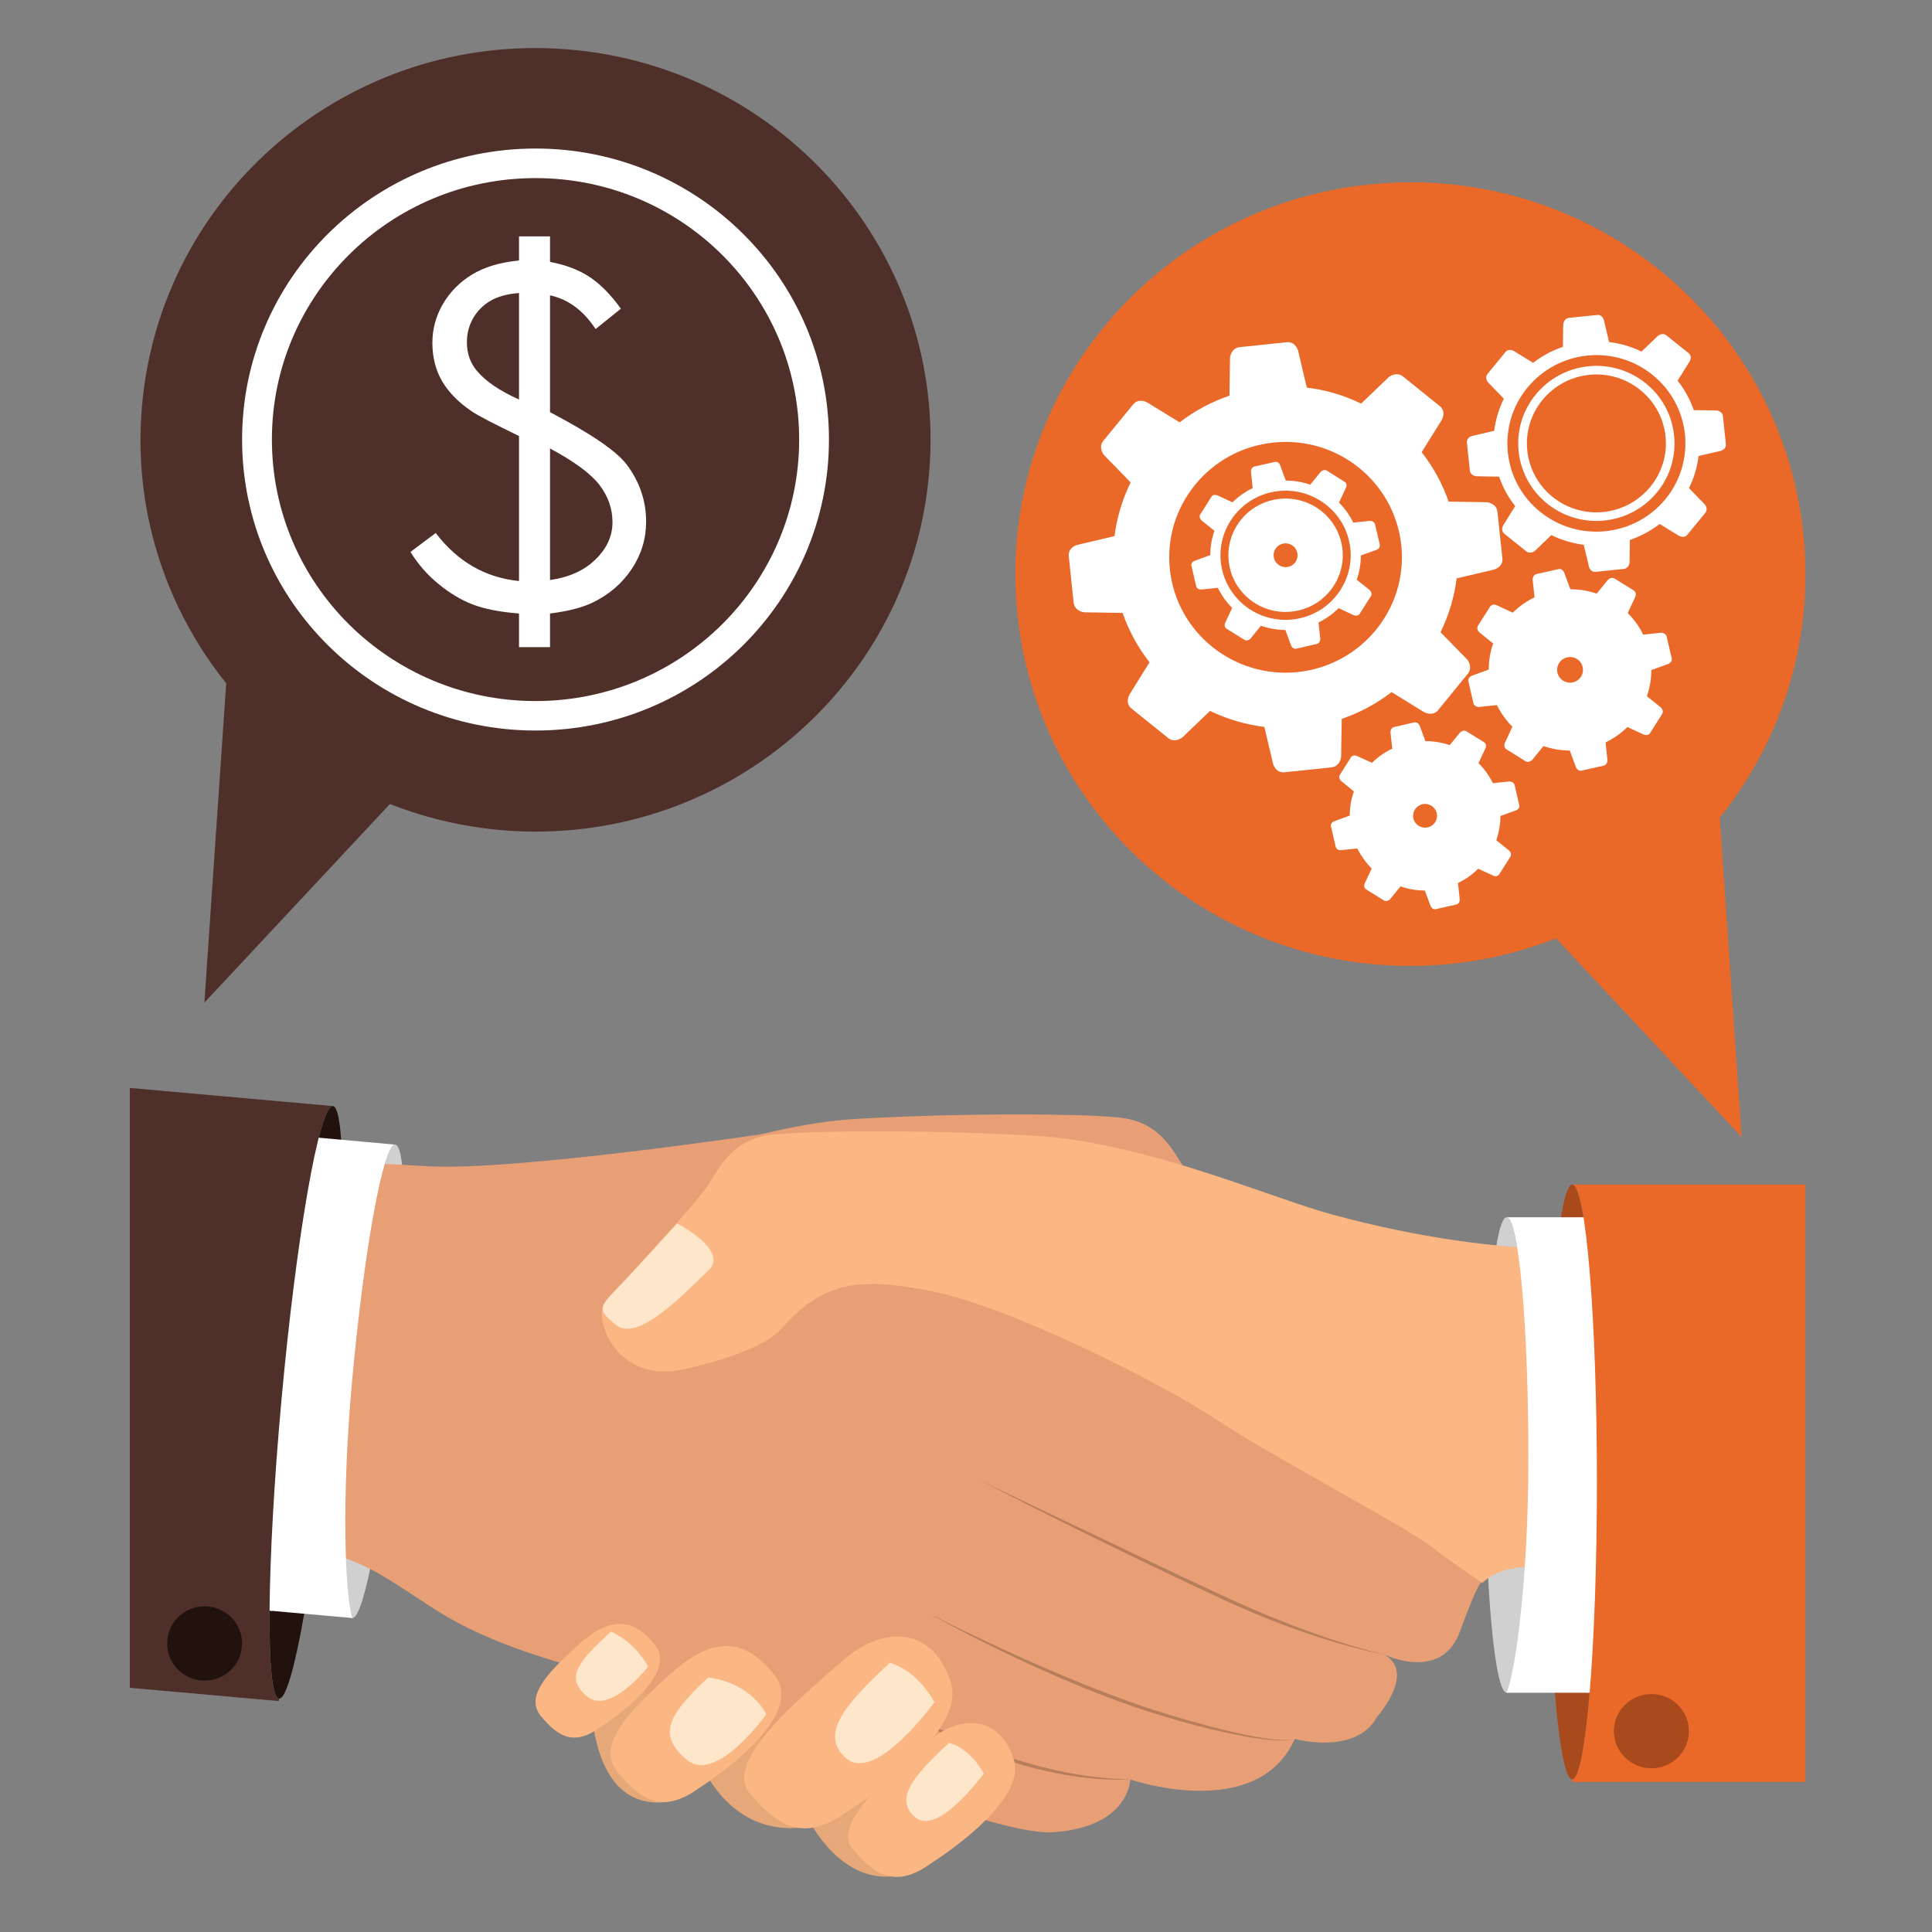 <svg xmlns="http://www.w3.org/2000/svg" xmlns:xlink="http://www.w3.org/1999/xlink" width="100" viewBox="0 0 75 75" height="100" preserveAspectRatio="xMidYMid meet"><rect x="0" y="0" width="75" height="75" fill="#808080" stroke="none"/><defs><clipPath id="1c6c481fad"><path d="M 5.031 1.375 L 37 1.375 L 37 39 L 5.031 39 Z M 5.031 1.375 " clip-rule="nonzero"></path></clipPath><clipPath id="0a88a5d599"><path d="M 61 45 L 70.281 45 L 70.281 70 L 61 70 Z M 61 45 " clip-rule="nonzero"></path></clipPath><clipPath id="111f79dcae"><path d="M 5.031 42 L 13 42 L 13 67 L 5.031 67 Z M 5.031 42 " clip-rule="nonzero"></path></clipPath><clipPath id="a43a3f09b4"><path d="M 39 7 L 70.281 7 L 70.281 45 L 39 45 Z M 39 7 " clip-rule="nonzero"></path></clipPath></defs><g clip-path="url(#1c6c481fad)"><path fill="#4f2f29" d="M 21.66 1.891 C 13.203 1.41 5.961 7.824 5.48 16.211 C 5.254 20.086 6.523 23.707 8.781 26.527 L 7.934 38.922 L 15.137 31.211 C 16.625 31.797 18.23 32.16 19.918 32.258 C 28.375 32.734 35.617 26.324 36.098 17.938 C 36.582 9.551 30.113 2.367 21.66 1.891 " fill-opacity="1" fill-rule="nonzero"></path></g><path fill="#d1d0d0" d="M 13.672 53.547 C 13.211 58.621 13.211 62.77 13.676 62.812 C 14.137 62.855 14.887 58.773 15.348 53.695 C 15.809 48.621 15.809 44.473 15.344 44.434 C 14.883 44.391 14.133 48.473 13.672 53.547 " fill-opacity="1" fill-rule="nonzero"></path><path fill="#d1d0d0" d="M 59.332 56.48 C 59.332 61.578 58.953 65.711 58.488 65.711 C 58.023 65.711 57.648 61.578 57.648 56.48 C 57.648 51.387 58.023 47.254 58.488 47.254 C 58.953 47.254 59.332 51.387 59.332 56.48 " fill-opacity="1" fill-rule="nonzero"></path><path fill="#a94a1c" d="M 61.992 57.531 C 61.992 63.91 61.562 69.078 61.035 69.078 C 60.508 69.078 60.078 63.91 60.078 57.531 C 60.078 51.152 60.508 45.984 61.035 45.984 C 61.562 45.984 61.992 51.152 61.992 57.531 " fill-opacity="1" fill-rule="nonzero"></path><path fill="#e89f75" d="M 50.066 50.148 C 50.074 49.961 49.895 49.766 49.555 49.41 C 48.781 48.594 46.473 46.082 46.008 45.391 C 45.504 44.648 45.02 43.449 43.215 43.363 C 41.879 43.242 37.613 43.191 33.328 43.43 C 29.043 43.664 24.16 45.836 21.73 46.496 C 14.715 48.395 10.434 47.719 10.434 47.719 C 10.434 47.719 11.047 57.758 11.09 58.098 C 11.117 58.336 14.902 59.609 16.641 61.23 C 16.641 61.23 17.168 59.957 17.875 59.402 C 18.887 58.602 23.957 55.965 26.203 54.477 C 28.449 52.984 34.23 50.094 37.227 49.484 C 40.223 48.871 41.543 49.148 43.129 50.926 C 44.031 51.934 46.953 52.504 46.953 52.504 C 48.887 52.941 49.949 51.559 50.074 50.586 C 50.074 50.586 50.148 50.414 50.066 50.148 " fill-opacity="1" fill-rule="nonzero"></path><path fill="#e6a878" d="M 27.367 68.766 C 27.367 68.766 28.426 71.152 30.977 70.957 C 33.527 70.758 31.289 68.41 31.289 68.41 L 29.453 66.281 L 27.367 68.766 " fill-opacity="1" fill-rule="nonzero"></path><path fill="#e6a878" d="M 22.938 65.203 C 22.938 65.203 22.621 69.977 25.543 69.973 C 27.648 69.969 25.801 67.863 25.801 67.863 L 26 64.551 L 22.938 65.203 " fill-opacity="1" fill-rule="nonzero"></path><path fill="#e89f75" d="M 57.543 61.445 C 57.543 61.445 53.465 57.383 50.582 56.48 C 48.453 55.816 49.012 54.812 43.203 52.352 C 38.977 50.559 38.316 49.758 37.445 49.539 C 37.176 49.492 35.875 49.852 35.578 49.832 L 35.379 50.039 C 35.254 50.039 35.125 49.547 34.996 49.539 C 34.043 49.527 33.074 49.516 32.199 50.012 C 31.914 50.199 31.023 50.664 30.688 50.957 C 29.328 52.363 28.441 52.719 26.508 53.16 C 24.578 53.602 23.512 52.219 23.387 51.242 C 23.258 50.27 26.324 47.855 27.676 45.715 C 28.461 44.477 29.766 44.117 30.246 44.023 L 29.68 44.012 C 29.68 44.012 19.949 45.473 16.59 45.273 C 13.23 45.074 9.695 44.93 9.695 44.93 L 9.551 59.727 C 9.551 59.727 12.465 59.82 14.637 61.051 C 16.809 62.281 17.355 63.223 21.723 64.543 C 26.094 65.859 38.027 71.359 40.941 71.125 C 43.863 70.891 43.875 69.078 43.875 69.078 C 43.875 69.078 48.797 70.777 50.266 67.504 C 50.266 67.504 52.633 68.16 53.453 66.652 C 53.453 66.652 55.012 64.914 53.715 64.219 C 53.023 63.848 55.844 65.617 56.672 63.34 C 57.504 61.066 57.543 61.445 57.543 61.445 " fill-opacity="1" fill-rule="nonzero"></path><path fill="#fab683" d="M 30.246 44.023 C 31.582 43.898 35.848 43.848 40.133 44.086 C 44.422 44.324 49.301 46.496 51.73 47.152 C 58.746 49.051 63.027 48.375 63.027 48.375 C 63.027 48.375 63.41 61.344 63.371 61.688 C 63.34 61.926 59.281 59.824 57.543 61.445 C 57.543 61.445 56.293 60.613 55.59 60.059 C 54.574 59.258 49.504 56.621 47.262 55.133 C 45.016 53.645 39.23 50.75 36.234 50.141 C 33.238 49.527 31.918 49.805 30.332 51.582 C 29.43 52.59 26.508 53.16 26.508 53.16 C 24.578 53.602 23.512 52.219 23.387 51.242 C 23.387 51.242 23.199 50.801 23.758 50.223 C 24.316 49.648 26.953 46.793 27.457 46.047 C 27.961 45.305 28.441 44.105 30.246 44.023 " fill-opacity="1" fill-rule="nonzero"></path><path fill="#e6a878" d="M 31.426 70.691 C 31.426 70.691 32.551 73.004 34.598 72.844 C 36.645 72.688 34.852 70.801 34.852 70.801 L 33.867 69.176 L 31.426 70.691 " fill-opacity="1" fill-rule="nonzero"></path><path fill="#b87d5b" d="M 34.344 65.957 C 34.434 66.016 34.523 66.07 34.617 66.121 C 34.707 66.176 34.797 66.23 34.887 66.285 C 35.07 66.391 35.254 66.492 35.441 66.594 C 35.812 66.793 36.191 66.984 36.57 67.168 C 36.953 67.348 37.34 67.52 37.73 67.68 C 38.121 67.84 38.516 67.992 38.914 68.129 C 39.312 68.27 39.715 68.395 40.121 68.504 C 40.527 68.617 40.941 68.715 41.355 68.797 C 42.184 68.961 43.027 69.059 43.875 69.078 C 43.027 69.113 42.176 69.043 41.336 68.898 C 40.918 68.824 40.5 68.73 40.09 68.625 C 39.68 68.516 39.273 68.391 38.871 68.254 C 38.469 68.113 38.074 67.961 37.68 67.793 C 37.289 67.625 36.906 67.449 36.527 67.258 C 36.148 67.066 35.773 66.863 35.41 66.648 C 35.227 66.539 35.047 66.43 34.871 66.316 C 34.691 66.199 34.516 66.082 34.344 65.957 " fill-opacity="1" fill-rule="nonzero"></path><path fill="#b87d5b" d="M 36.141 62.672 C 36.281 62.742 36.422 62.812 36.562 62.883 L 36.98 63.094 C 37.266 63.23 37.547 63.367 37.828 63.504 C 38.395 63.773 38.961 64.039 39.535 64.297 C 40.105 64.555 40.68 64.805 41.258 65.047 C 41.836 65.289 42.418 65.527 43.004 65.746 C 43.59 65.973 44.18 66.18 44.773 66.375 C 45.074 66.473 45.371 66.562 45.672 66.652 C 45.973 66.742 46.273 66.828 46.578 66.91 C 46.879 66.996 47.184 67.074 47.488 67.148 C 47.793 67.223 48.098 67.293 48.402 67.355 C 48.711 67.418 49.02 67.473 49.332 67.512 C 49.488 67.527 49.645 67.543 49.801 67.547 C 49.879 67.547 49.957 67.547 50.035 67.543 C 50.074 67.539 50.113 67.539 50.152 67.531 C 50.188 67.523 50.23 67.52 50.266 67.504 C 50.23 67.52 50.191 67.527 50.152 67.535 C 50.113 67.543 50.074 67.547 50.035 67.555 C 49.957 67.562 49.879 67.566 49.801 67.566 C 49.641 67.566 49.484 67.559 49.328 67.547 C 49.012 67.516 48.703 67.473 48.391 67.418 C 47.773 67.309 47.16 67.168 46.551 67.012 C 46.246 66.934 45.941 66.852 45.641 66.762 C 45.336 66.676 45.035 66.586 44.738 66.492 C 44.137 66.301 43.543 66.09 42.953 65.867 C 42.367 65.645 41.785 65.41 41.207 65.16 C 40.633 64.914 40.059 64.656 39.492 64.387 C 38.355 63.852 37.234 63.285 36.141 62.672 " fill-opacity="1" fill-rule="nonzero"></path><path fill="#b87d5b" d="M 38.016 57.457 L 45.746 61.141 L 46.715 61.594 C 47.039 61.746 47.363 61.898 47.688 62.047 C 48.012 62.195 48.336 62.34 48.664 62.48 C 48.988 62.625 49.32 62.758 49.652 62.891 C 50.312 63.156 50.98 63.402 51.66 63.629 C 52.336 63.852 53.02 64.059 53.715 64.219 C 53.363 64.156 53.016 64.074 52.672 63.984 C 52.324 63.898 51.98 63.801 51.637 63.695 C 50.953 63.488 50.277 63.254 49.609 62.996 C 49.273 62.867 48.941 62.734 48.613 62.594 C 48.285 62.457 47.957 62.312 47.633 62.164 C 47.309 62.012 46.984 61.863 46.66 61.711 L 45.691 61.254 L 44.727 60.793 L 43.762 60.324 L 42.801 59.855 L 41.84 59.383 C 40.559 58.75 39.285 58.109 38.016 57.457 " fill-opacity="1" fill-rule="nonzero"></path><path fill="#fab683" d="M 36.145 72.332 C 36.145 72.332 39.895 69.996 39.359 68.312 C 38.828 66.629 37.316 66.473 35.984 67.645 C 34.652 68.816 32.262 70.781 33.09 71.766 C 33.918 72.746 34.746 73.355 36.145 72.332 " fill-opacity="1" fill-rule="nonzero"></path><path fill="#fab683" d="M 32.902 70.316 C 32.902 70.316 37.578 67.402 36.91 65.305 C 36.246 63.207 34.363 63.016 32.703 64.473 C 31.043 65.934 28.066 68.383 29.098 69.609 C 30.129 70.832 31.16 71.59 32.902 70.316 " fill-opacity="1" fill-rule="nonzero"></path><path fill="#fab683" d="M 27.133 69.414 C 27.133 69.414 31.398 66.75 30.078 65.043 C 28.73 63.305 27.391 63.762 26.035 64.973 C 24.184 66.629 23.156 67.824 24.004 68.832 C 24.852 69.836 25.699 70.461 27.133 69.414 " fill-opacity="1" fill-rule="nonzero"></path><path fill="#fab683" d="M 23.289 67.059 C 23.289 67.059 26.402 65.113 25.438 63.875 C 24.457 62.605 23.477 62.938 22.488 63.82 C 21.141 65.027 20.391 65.898 21.008 66.633 C 21.625 67.367 22.246 67.82 23.289 67.059 " fill-opacity="1" fill-rule="nonzero"></path><path fill="#fde6c9" d="M 26.285 47.496 C 26.285 47.496 28.332 48.539 27.5 49.32 C 26.664 50.102 24.785 52.148 23.91 51.434 C 23.035 50.719 23.312 50.734 24.43 49.52 C 25.547 48.305 26.285 47.496 26.285 47.496 " fill-opacity="1" fill-rule="nonzero"></path><path fill="#fde6c9" d="M 27.492 65.121 C 27.492 65.121 29.023 65.227 29.75 66.547 C 29.75 66.547 27.812 69.27 26.668 68.32 C 25.527 67.371 25.887 66.609 27.492 65.121 " fill-opacity="1" fill-rule="nonzero"></path><path fill="#fde6c9" d="M 34.543 64.551 C 34.543 64.551 35.547 64.762 36.273 66.082 C 36.273 66.082 34.008 69.219 32.863 68.27 C 31.723 67.32 32.938 66.039 34.543 64.551 " fill-opacity="1" fill-rule="nonzero"></path><path fill="#fde6c9" d="M 36.844 67.656 C 36.844 67.656 37.625 67.82 38.191 68.848 C 38.191 68.848 36.422 71.293 35.531 70.551 C 34.645 69.812 35.59 68.816 36.844 67.656 " fill-opacity="1" fill-rule="nonzero"></path><path fill="#fde6c9" d="M 23.715 63.34 C 23.715 63.34 24.598 63.672 25.16 64.703 C 25.16 64.703 23.68 66.594 22.789 65.855 C 21.898 65.113 22.465 64.5 23.715 63.34 " fill-opacity="1" fill-rule="nonzero"></path><path fill="#ffffff" d="M 61.785 47.254 L 58.488 47.254 C 58.953 47.254 59.332 51.434 59.332 56.594 C 59.332 61.051 58.867 64.781 58.488 65.711 L 61.602 65.711 C 61.672 65.742 61.789 65.672 61.852 65.672 C 62.312 65.672 62.625 61.75 62.625 56.594 C 62.625 51.434 62.25 47.254 61.785 47.254 " fill-opacity="1" fill-rule="nonzero"></path><g clip-path="url(#0a88a5d599)"><path fill="#ea6828" d="M 70.086 45.984 L 61.035 45.984 C 61.562 45.984 61.992 51.152 61.992 57.531 C 61.992 63.91 61.562 69.078 61.035 69.078 L 61.035 69.176 L 70.086 69.176 L 70.086 45.984 " fill-opacity="1" fill-rule="nonzero"></path></g><path fill="#a94a1c" d="M 62.652 67.203 C 62.652 66.406 63.305 65.762 64.109 65.762 C 64.91 65.762 65.562 66.406 65.562 67.203 C 65.562 68 64.91 68.645 64.109 68.645 C 63.305 68.645 62.652 68 62.652 67.203 " fill-opacity="1" fill-rule="nonzero"></path><path fill="#22120e" d="M 10.926 54.355 C 10.348 60.707 10.305 65.895 10.832 65.941 C 11.359 65.988 12.254 60.879 12.828 54.527 C 13.41 48.176 13.449 42.984 12.922 42.938 C 12.398 42.891 11.504 48.004 10.926 54.355 " fill-opacity="1" fill-rule="nonzero"></path><path fill="#ffffff" d="M 12.062 44.137 L 15.344 44.434 C 14.883 44.391 14.129 48.52 13.664 53.656 C 13.258 58.102 13.383 61.855 13.676 62.812 L 10.574 62.535 C 10.5 62.562 10.395 62.48 10.332 62.477 C 9.867 62.438 9.914 58.5 10.379 53.363 C 10.848 48.227 11.602 44.098 12.062 44.137 " fill-opacity="1" fill-rule="nonzero"></path><g clip-path="url(#111f79dcae)"><path fill="#4f2f29" d="M 5.039 42.234 L 5.039 65.52 L 10.824 66.035 L 10.832 65.941 C 10.305 65.895 10.348 60.707 10.926 54.355 C 11.504 48.004 12.398 42.891 12.922 42.938 L 5.039 42.234 " fill-opacity="1" fill-rule="nonzero"></path></g><path fill="#22120e" d="M 9.391 63.93 C 9.465 63.137 8.875 62.434 8.074 62.363 C 7.273 62.289 6.566 62.875 6.496 63.668 C 6.422 64.465 7.012 65.164 7.812 65.234 C 8.613 65.309 9.32 64.723 9.391 63.93 " fill-opacity="1" fill-rule="nonzero"></path><path fill="#ffffff" d="M 23.117 21.719 C 22.676 22.148 22.086 22.414 21.352 22.516 L 21.352 17.41 C 22.293 17.914 22.934 18.387 23.273 18.828 C 23.609 19.27 23.777 19.75 23.777 20.273 C 23.777 20.805 23.559 21.289 23.117 21.719 Z M 20.148 15.508 C 19.402 15.176 18.855 14.805 18.512 14.395 C 18.254 14.09 18.125 13.719 18.125 13.285 C 18.125 12.945 18.207 12.633 18.367 12.352 C 18.531 12.07 18.754 11.848 19.035 11.68 C 19.32 11.512 19.691 11.41 20.148 11.375 Z M 24.332 18.039 C 23.941 17.516 22.949 16.84 21.352 16 L 21.352 11.465 C 22.059 11.617 22.648 12.055 23.121 12.773 L 24.102 11.984 C 23.711 11.438 23.305 11.027 22.879 10.746 C 22.457 10.469 21.945 10.277 21.352 10.168 L 21.352 9.176 L 20.148 9.176 L 20.148 10.113 C 19.41 10.184 18.801 10.367 18.328 10.656 C 17.852 10.945 17.477 11.324 17.199 11.793 C 16.926 12.258 16.785 12.766 16.785 13.309 C 16.785 13.875 16.914 14.371 17.164 14.801 C 17.414 15.23 17.801 15.621 18.32 15.973 C 18.578 16.145 19.188 16.461 20.148 16.926 L 20.148 22.555 C 18.844 22.426 17.766 21.805 16.914 20.691 L 15.934 21.426 C 16.223 21.895 16.582 22.309 17.016 22.664 C 17.445 23.02 17.887 23.285 18.34 23.461 C 18.793 23.637 19.398 23.758 20.148 23.816 L 20.148 25.121 L 21.352 25.121 L 21.352 23.816 C 22.062 23.727 22.625 23.582 23.031 23.379 C 23.66 23.07 24.16 22.637 24.527 22.082 C 24.895 21.527 25.082 20.918 25.082 20.25 C 25.082 19.445 24.832 18.707 24.332 18.039 " fill-opacity="1" fill-rule="nonzero"></path><g clip-path="url(#a43a3f09b4)"><path fill="#ea6828" d="M 53.883 7.102 C 62.336 6.625 69.582 13.039 70.062 21.426 C 70.285 25.301 69.02 28.922 66.762 31.742 L 67.609 44.137 L 60.406 36.426 C 58.914 37.012 57.309 37.379 55.625 37.473 C 47.168 37.949 39.922 31.539 39.441 23.152 C 38.961 14.766 45.426 7.582 53.883 7.102 " fill-opacity="1" fill-rule="nonzero"></path></g><path fill="#ffffff" d="M 31.602 17.062 L 31.023 17.062 C 31.023 19.867 29.879 22.402 28.027 24.242 C 26.172 26.078 23.617 27.215 20.789 27.215 C 17.961 27.215 15.406 26.078 13.551 24.242 C 11.699 22.402 10.555 19.867 10.555 17.062 C 10.555 14.258 11.699 11.727 13.551 9.887 C 15.406 8.047 17.961 6.914 20.789 6.914 C 23.617 6.914 26.172 8.047 28.027 9.887 C 29.879 11.727 31.023 14.258 31.023 17.062 L 32.18 17.062 C 32.18 10.824 27.082 5.766 20.789 5.766 C 14.496 5.766 9.398 10.824 9.398 17.062 C 9.398 23.305 14.496 28.359 20.789 28.359 C 27.082 28.359 32.18 23.305 32.18 17.062 L 31.602 17.062 " fill-opacity="1" fill-rule="nonzero"></path><path fill="#ffffff" d="M 53.059 18.062 C 55.164 19.758 55.488 22.828 53.781 24.918 C 52.07 27.012 48.973 27.332 46.863 25.637 C 44.758 23.941 44.434 20.871 46.145 18.777 C 47.852 16.688 50.949 16.367 53.059 18.062 Z M 53.914 14.637 L 52.84 15.668 C 52.164 15.34 51.453 15.133 50.73 15.047 L 50.391 13.609 C 50.316 13.391 50.16 13.266 49.957 13.285 L 48.117 13.477 C 47.914 13.496 47.781 13.672 47.75 13.875 L 47.727 15.359 C 47.039 15.594 46.383 15.941 45.793 16.395 L 44.531 15.621 C 44.32 15.516 44.121 15.539 43.992 15.695 L 42.824 17.121 C 42.695 17.277 42.73 17.496 42.852 17.66 L 43.891 18.727 C 43.562 19.395 43.355 20.098 43.266 20.812 L 41.816 21.152 C 41.594 21.227 41.469 21.383 41.488 21.582 L 41.68 23.406 C 41.703 23.609 41.883 23.742 42.086 23.77 L 43.578 23.793 C 43.816 24.477 44.168 25.125 44.625 25.711 L 43.844 26.965 C 43.738 27.172 43.762 27.371 43.918 27.5 L 45.355 28.656 C 45.516 28.785 45.734 28.75 45.898 28.629 L 46.973 27.598 C 47.645 27.922 48.359 28.129 49.082 28.219 L 49.422 29.656 C 49.496 29.875 49.652 30 49.855 29.98 L 51.695 29.789 C 51.898 29.77 52.031 29.59 52.062 29.387 L 52.086 27.906 C 52.773 27.672 53.43 27.324 54.02 26.867 L 55.281 27.645 C 55.492 27.75 55.695 27.727 55.824 27.574 L 56.988 26.145 C 57.117 25.988 57.082 25.77 56.961 25.605 L 55.922 24.543 C 56.25 23.871 56.457 23.168 56.547 22.453 L 57.992 22.113 C 58.215 22.039 58.344 21.883 58.324 21.684 L 58.129 19.855 C 58.109 19.656 57.93 19.527 57.727 19.496 L 56.234 19.473 C 56 18.789 55.648 18.141 55.188 17.555 L 55.969 16.301 C 56.074 16.094 56.055 15.895 55.895 15.766 L 54.457 14.609 C 54.297 14.48 54.078 14.516 53.914 14.637 " fill-opacity="1" fill-rule="nonzero"></path><path fill="#ffffff" d="M 53.766 24.734 C 52.039 26.871 48.918 27.238 46.801 25.555 C 44.68 23.867 44.363 20.77 46.09 18.633 C 47.82 16.492 50.941 16.129 53.059 17.812 C 55.176 19.5 55.492 22.598 53.766 24.734 Z M 45.414 18.02 C 43.398 20.48 43.777 24.094 46.262 26.09 C 48.742 28.086 52.387 27.707 54.402 25.246 C 56.414 22.785 56.031 19.172 53.551 17.176 C 51.07 15.18 47.426 15.555 45.414 18.02 " fill-opacity="1" fill-rule="nonzero"></path><path fill="#ffffff" d="M 53.68 24.762 C 52 26.809 48.965 27.125 46.895 25.461 C 44.824 23.801 44.508 20.785 46.184 18.734 C 47.863 16.68 50.902 16.367 52.969 18.031 C 55.039 19.695 55.359 22.707 53.68 24.762 Z M 45.699 18.25 C 43.816 20.555 44.172 23.938 46.496 25.805 C 48.816 27.672 52.23 27.32 54.113 25.016 C 55.996 22.711 55.641 19.328 53.316 17.461 C 50.992 15.594 47.582 15.945 45.699 18.25 " fill-opacity="1" fill-rule="nonzero"></path><path fill="#ffffff" d="M 45.414 22.098 C 45.156 19.637 46.957 17.438 49.438 17.18 C 51.918 16.922 54.137 18.707 54.398 21.168 C 54.656 23.629 52.855 25.828 50.375 26.09 C 47.895 26.344 45.672 24.559 45.414 22.098 Z M 54.957 21.109 C 54.668 18.344 52.168 16.336 49.379 16.621 C 46.586 16.91 44.562 19.387 44.855 22.156 C 45.145 24.922 47.645 26.934 50.434 26.645 C 53.223 26.355 55.25 23.879 54.957 21.109 " fill-opacity="1" fill-rule="nonzero"></path><path fill="#ffffff" d="M 49.469 16.789 C 52.152 16.512 54.555 18.445 54.836 21.105 C 55.117 23.77 53.168 26.152 50.484 26.43 C 47.801 26.707 45.398 24.773 45.117 22.113 C 44.836 19.453 46.785 17.07 49.469 16.789 Z M 50.461 26.922 C 53.41 26.617 55.547 24.004 55.242 21.078 C 54.934 18.16 52.297 16.039 49.348 16.344 C 46.402 16.648 44.266 19.266 44.57 22.184 C 44.879 25.105 47.516 27.227 50.461 26.922 " fill-opacity="1" fill-rule="nonzero"></path><path fill="#ffffff" d="M 63.855 14.934 C 62.59 13.926 60.727 14.145 59.691 15.422 C 58.785 16.543 58.824 18.113 59.711 19.16 C 58.867 18.113 58.84 16.59 59.727 15.508 C 60.746 14.258 62.594 14.066 63.855 15.082 C 64.551 15.641 64.922 16.453 64.938 17.281 C 64.965 16.398 64.594 15.52 63.855 14.934 " fill-opacity="1" fill-rule="nonzero"></path><path fill="#ffffff" d="M 64.656 19.371 C 63.453 20.84 61.281 21.066 59.797 19.875 C 58.312 18.684 58.086 16.527 59.289 15.055 C 60.492 13.586 62.668 13.355 64.148 14.551 C 65.629 15.742 65.859 17.898 64.656 19.371 Z M 66.883 16.152 C 66.871 16.031 66.766 15.953 66.641 15.934 L 65.754 15.922 C 65.609 15.512 65.398 15.125 65.125 14.777 L 65.594 14.027 C 65.656 13.902 65.645 13.785 65.551 13.707 L 64.691 13.02 C 64.598 12.941 64.465 12.961 64.363 13.035 L 63.723 13.648 C 63.324 13.453 62.895 13.332 62.465 13.277 L 62.262 12.422 C 62.219 12.289 62.125 12.215 62.004 12.227 L 60.902 12.34 C 60.781 12.352 60.703 12.461 60.684 12.582 L 60.672 13.465 C 60.258 13.605 59.871 13.812 59.516 14.086 L 58.762 13.621 C 58.637 13.559 58.516 13.574 58.441 13.668 L 57.742 14.52 C 57.668 14.609 57.688 14.742 57.762 14.84 L 58.379 15.477 C 58.184 15.875 58.059 16.297 58.004 16.723 L 57.141 16.926 C 57.008 16.969 56.934 17.062 56.945 17.184 L 57.059 18.27 C 57.074 18.391 57.18 18.473 57.301 18.488 L 58.195 18.504 C 58.336 18.91 58.543 19.297 58.82 19.648 L 58.352 20.398 C 58.289 20.52 58.301 20.641 58.398 20.719 L 59.254 21.406 C 59.348 21.48 59.48 21.461 59.578 21.391 L 60.223 20.773 C 60.621 20.969 61.047 21.094 61.48 21.148 L 61.684 22.004 C 61.727 22.137 61.82 22.211 61.941 22.199 L 63.039 22.086 C 63.164 22.07 63.242 21.965 63.258 21.844 L 63.273 20.961 C 63.684 20.82 64.074 20.613 64.43 20.34 L 65.184 20.805 C 65.309 20.863 65.43 20.852 65.504 20.758 L 66.203 19.906 C 66.277 19.812 66.258 19.684 66.184 19.586 L 65.566 18.949 C 65.762 18.551 65.887 18.129 65.938 17.703 L 66.805 17.5 C 66.934 17.457 67.012 17.363 67 17.242 L 66.883 16.152 " fill-opacity="1" fill-rule="nonzero"></path><path fill="#ffffff" d="M 59.289 17.492 C 59.133 16.023 60.211 14.707 61.691 14.551 C 63.172 14.398 64.5 15.465 64.656 16.938 C 64.809 18.402 63.734 19.719 62.25 19.875 C 60.77 20.027 59.445 18.961 59.289 17.492 Z M 64.988 16.902 C 64.816 15.246 63.324 14.047 61.656 14.219 C 59.992 14.395 58.781 15.871 58.953 17.523 C 59.129 19.18 60.621 20.379 62.289 20.207 C 63.953 20.031 65.164 18.555 64.988 16.902 " fill-opacity="1" fill-rule="nonzero"></path><path fill="#ffffff" d="M 48.121 20.516 C 48.754 19.52 50.078 19.215 51.082 19.844 C 51.641 20.191 51.98 20.746 52.066 21.348 C 52.008 20.703 51.66 20.098 51.074 19.734 C 50.062 19.113 48.73 19.434 48.094 20.449 C 47.527 21.352 47.703 22.496 48.449 23.176 C 47.734 22.492 47.574 21.383 48.121 20.516 " fill-opacity="1" fill-rule="nonzero"></path><path fill="#ffffff" d="M 52.047 22.887 C 51.305 24.062 49.742 24.414 48.562 23.68 C 47.379 22.941 47.023 21.395 47.766 20.223 C 48.508 19.047 50.07 18.695 51.25 19.434 C 52.434 20.168 52.789 21.715 52.047 22.887 Z M 53.562 21.137 L 53.379 20.355 C 53.359 20.27 53.277 20.223 53.184 20.219 L 52.535 20.289 C 52.398 20.004 52.211 19.742 51.98 19.512 L 52.254 18.926 C 52.289 18.832 52.27 18.746 52.191 18.699 L 51.508 18.27 C 51.434 18.227 51.34 18.25 51.273 18.312 L 50.863 18.816 C 50.555 18.707 50.234 18.656 49.914 18.656 L 49.691 18.051 C 49.648 17.957 49.574 17.91 49.484 17.934 L 48.699 18.109 C 48.609 18.129 48.562 18.215 48.562 18.305 L 48.629 18.949 C 48.344 19.086 48.078 19.27 47.844 19.5 L 47.258 19.227 C 47.16 19.195 47.074 19.211 47.027 19.285 L 46.598 19.965 C 46.547 20.039 46.574 20.133 46.637 20.199 L 47.145 20.605 C 47.035 20.914 46.984 21.23 46.984 21.547 L 46.375 21.77 C 46.281 21.812 46.23 21.883 46.254 21.973 L 46.434 22.754 C 46.453 22.84 46.539 22.887 46.629 22.887 L 47.277 22.82 C 47.414 23.105 47.602 23.367 47.832 23.598 L 47.559 24.184 C 47.523 24.277 47.543 24.363 47.621 24.41 L 48.305 24.836 C 48.379 24.883 48.473 24.859 48.539 24.797 L 48.949 24.293 C 49.258 24.398 49.578 24.453 49.898 24.457 L 50.121 25.059 C 50.164 25.152 50.238 25.199 50.328 25.18 L 51.113 25 C 51.199 24.98 51.25 24.895 51.254 24.809 L 51.184 24.164 C 51.469 24.023 51.734 23.84 51.965 23.609 L 52.555 23.883 C 52.652 23.918 52.738 23.898 52.785 23.824 L 53.219 23.145 C 53.266 23.07 53.238 22.977 53.176 22.91 L 52.668 22.504 C 52.777 22.195 52.828 21.879 52.828 21.562 L 53.441 21.344 C 53.531 21.301 53.578 21.223 53.562 21.137 " fill-opacity="1" fill-rule="nonzero"></path><path fill="#ffffff" d="M 49.453 21.656 C 49.395 21.41 49.551 21.16 49.801 21.105 C 50.051 21.047 50.301 21.203 50.359 21.453 C 50.418 21.699 50.262 21.949 50.012 22.004 C 49.762 22.062 49.512 21.906 49.453 21.656 Z M 52.07 21.066 C 51.797 19.879 50.605 19.137 49.41 19.41 C 48.219 19.68 47.469 20.859 47.742 22.047 C 48.016 23.23 49.203 23.973 50.402 23.699 C 51.594 23.43 52.344 22.25 52.07 21.066 " fill-opacity="1" fill-rule="nonzero"></path><path fill="#ffffff" d="M 56.5 29.957 C 57.504 30.582 57.809 31.898 57.176 32.891 C 56.547 33.891 55.219 34.191 54.215 33.562 C 53.211 32.938 52.906 31.625 53.539 30.629 C 54.168 29.633 55.496 29.332 56.5 29.957 Z M 56.688 28.426 L 56.277 28.926 C 55.969 28.82 55.648 28.77 55.332 28.77 L 55.109 28.164 C 55.062 28.074 54.988 28.027 54.902 28.043 L 54.117 28.223 C 54.027 28.242 53.98 28.328 53.977 28.418 L 54.047 29.062 C 53.758 29.199 53.492 29.383 53.262 29.613 L 52.672 29.344 C 52.574 29.309 52.488 29.328 52.441 29.402 L 52.012 30.082 C 51.965 30.156 51.992 30.25 52.055 30.312 L 52.559 30.723 C 52.449 31.027 52.398 31.344 52.398 31.66 L 51.789 31.883 C 51.695 31.926 51.648 32 51.668 32.086 L 51.852 32.867 C 51.867 32.953 51.953 33.004 52.043 33.004 L 52.691 32.938 C 52.832 33.219 53.02 33.484 53.25 33.715 L 52.977 34.297 C 52.941 34.395 52.961 34.48 53.035 34.527 L 53.719 34.953 C 53.793 35 53.891 34.973 53.957 34.914 L 54.367 34.41 C 54.676 34.516 54.996 34.57 55.312 34.57 L 55.535 35.172 C 55.582 35.266 55.656 35.312 55.742 35.293 L 56.531 35.113 C 56.617 35.094 56.668 35.012 56.668 34.922 L 56.598 34.277 C 56.887 34.141 57.152 33.957 57.383 33.723 L 57.973 33.996 C 58.066 34.031 58.156 34.012 58.203 33.938 L 58.633 33.258 C 58.68 33.184 58.652 33.09 58.59 33.023 L 58.086 32.617 C 58.191 32.312 58.246 31.992 58.246 31.676 L 58.855 31.457 C 58.949 31.414 58.996 31.34 58.977 31.254 L 58.797 30.473 C 58.773 30.387 58.691 30.34 58.602 30.336 L 57.953 30.402 C 57.812 30.117 57.629 29.855 57.395 29.625 L 57.668 29.039 C 57.703 28.945 57.684 28.859 57.609 28.812 L 56.922 28.387 C 56.848 28.34 56.754 28.367 56.688 28.426 " fill-opacity="1" fill-rule="nonzero"></path><path fill="#ffffff" d="M 57.16 32.812 C 56.523 33.832 55.191 34.152 54.184 33.531 C 53.172 32.91 52.871 31.582 53.512 30.566 C 54.145 29.551 55.48 29.227 56.488 29.848 C 57.496 30.469 57.797 31.797 57.16 32.812 Z M 53.184 30.336 C 52.438 31.508 52.797 33.055 53.977 33.793 C 55.16 34.527 56.719 34.176 57.461 33.004 C 58.207 31.832 57.848 30.281 56.668 29.547 C 55.484 28.809 53.926 29.164 53.184 30.336 " fill-opacity="1" fill-rule="nonzero"></path><path fill="#ffffff" d="M 57.125 32.828 C 56.504 33.809 55.203 34.102 54.219 33.488 C 53.234 32.871 52.938 31.582 53.555 30.605 C 54.172 29.629 55.477 29.332 56.461 29.945 C 57.445 30.562 57.742 31.852 57.125 32.828 Z M 53.32 30.422 C 52.625 31.52 52.957 32.969 54.062 33.656 C 55.168 34.344 56.633 34.016 57.324 32.918 C 58.023 31.82 57.688 30.371 56.582 29.684 C 55.473 28.992 54.012 29.324 53.32 30.422 " fill-opacity="1" fill-rule="nonzero"></path><path fill="#ffffff" d="M 54.867 31.773 C 54.812 31.523 54.969 31.277 55.219 31.219 C 55.469 31.164 55.719 31.32 55.773 31.566 C 55.832 31.816 55.676 32.062 55.426 32.117 C 55.176 32.176 54.926 32.02 54.867 31.773 Z M 57.484 31.18 C 57.215 29.996 56.023 29.254 54.828 29.523 C 53.633 29.793 52.887 30.973 53.156 32.16 C 53.43 33.344 54.621 34.086 55.816 33.816 C 57.012 33.543 57.758 32.363 57.484 31.18 " fill-opacity="1" fill-rule="nonzero"></path><path fill="#ffffff" d="M 55.012 30.184 C 55.832 29.996 56.648 30.508 56.836 31.32 C 57.023 32.133 56.512 32.945 55.691 33.129 C 54.871 33.312 54.055 32.805 53.867 31.992 C 53.68 31.18 54.191 30.367 55.012 30.184 Z M 55.844 33.934 C 57.105 33.648 57.895 32.402 57.605 31.148 C 57.316 29.902 56.062 29.117 54.801 29.402 C 53.539 29.691 52.75 30.938 53.039 32.188 C 53.328 33.438 54.582 34.219 55.844 33.934 " fill-opacity="1" fill-rule="nonzero"></path><path fill="#ffffff" d="M 62.223 24.156 C 63.305 24.828 63.633 26.25 62.953 27.324 C 62.27 28.402 60.84 28.727 59.754 28.051 C 58.672 27.375 58.344 25.957 59.023 24.879 C 59.703 23.805 61.137 23.48 62.223 24.156 Z M 62.426 22.5 L 61.984 23.043 C 61.648 22.93 61.305 22.875 60.961 22.875 L 60.719 22.219 C 60.672 22.121 60.59 22.07 60.496 22.094 L 59.645 22.285 C 59.551 22.305 59.5 22.398 59.496 22.492 L 59.57 23.188 C 59.262 23.336 58.977 23.535 58.723 23.785 L 58.09 23.488 C 57.984 23.453 57.891 23.477 57.84 23.555 L 57.375 24.289 C 57.324 24.371 57.352 24.469 57.418 24.539 L 57.965 24.98 C 57.848 25.312 57.793 25.652 57.793 25.992 L 57.133 26.234 C 57.035 26.281 56.984 26.359 57.004 26.453 L 57.199 27.297 C 57.219 27.391 57.312 27.441 57.41 27.445 L 58.109 27.371 C 58.262 27.676 58.461 27.961 58.711 28.211 L 58.418 28.84 C 58.379 28.945 58.398 29.035 58.48 29.086 L 59.219 29.551 C 59.301 29.598 59.402 29.57 59.473 29.508 L 59.918 28.961 C 60.25 29.078 60.598 29.133 60.941 29.137 L 61.18 29.789 C 61.23 29.887 61.309 29.938 61.402 29.914 L 62.254 29.723 C 62.348 29.703 62.398 29.609 62.402 29.516 L 62.328 28.82 C 62.637 28.672 62.922 28.473 63.176 28.223 L 63.809 28.516 C 63.914 28.555 64.008 28.535 64.059 28.453 L 64.523 27.719 C 64.574 27.637 64.547 27.539 64.48 27.469 L 63.934 27.027 C 64.047 26.695 64.105 26.355 64.105 26.012 L 64.766 25.773 C 64.863 25.727 64.914 25.648 64.895 25.555 L 64.699 24.711 C 64.68 24.617 64.586 24.566 64.488 24.562 L 63.789 24.637 C 63.641 24.332 63.438 24.047 63.188 23.797 L 63.484 23.168 C 63.52 23.062 63.5 22.973 63.418 22.918 L 62.68 22.461 C 62.598 22.406 62.496 22.438 62.426 22.5 " fill-opacity="1" fill-rule="nonzero"></path><path fill="#ffffff" d="M 62.938 27.238 C 62.25 28.336 60.809 28.684 59.719 28.012 C 58.629 27.344 58.305 25.91 58.992 24.812 C 59.68 23.715 61.117 23.367 62.207 24.039 C 63.297 24.711 63.621 26.141 62.938 27.238 Z M 58.637 24.562 C 57.836 25.828 58.223 27.5 59.496 28.297 C 60.773 29.09 62.461 28.711 63.262 27.441 C 64.062 26.176 63.68 24.504 62.402 23.711 C 61.125 22.914 59.438 23.297 58.637 24.562 " fill-opacity="1" fill-rule="nonzero"></path><path fill="#ffffff" d="M 62.895 27.254 C 62.227 28.309 60.82 28.629 59.758 27.965 C 58.695 27.305 58.375 25.91 59.043 24.855 C 59.711 23.801 61.113 23.48 62.18 24.145 C 63.242 24.809 63.562 26.199 62.895 27.254 Z M 58.785 24.656 C 58.035 25.84 58.395 27.406 59.59 28.148 C 60.785 28.895 62.363 28.535 63.113 27.352 C 63.863 26.168 63.504 24.602 62.309 23.859 C 61.113 23.113 59.535 23.469 58.785 24.656 " fill-opacity="1" fill-rule="nonzero"></path><path fill="#ffffff" d="M 60.461 26.117 C 60.398 25.848 60.566 25.578 60.836 25.52 C 61.109 25.457 61.379 25.625 61.438 25.895 C 61.5 26.16 61.332 26.426 61.062 26.488 C 60.793 26.551 60.523 26.383 60.461 26.117 Z M 63.285 25.477 C 62.992 24.195 61.707 23.395 60.414 23.688 C 59.125 23.98 58.32 25.25 58.613 26.531 C 58.91 27.812 60.191 28.613 61.484 28.32 C 62.773 28.027 63.582 26.754 63.285 25.477 " fill-opacity="1" fill-rule="nonzero"></path><path fill="#ffffff" d="M 60.613 24.398 C 61.5 24.199 62.383 24.75 62.586 25.625 C 62.785 26.504 62.23 27.379 61.348 27.578 C 60.461 27.781 59.578 27.23 59.375 26.352 C 59.176 25.477 59.73 24.598 60.613 24.398 Z M 61.512 28.449 C 62.875 28.141 63.727 26.797 63.414 25.445 C 63.105 24.094 61.746 23.25 60.387 23.555 C 59.023 23.867 58.172 25.211 58.484 26.562 C 58.793 27.914 60.152 28.758 61.512 28.449 " fill-opacity="1" fill-rule="nonzero"></path></svg>